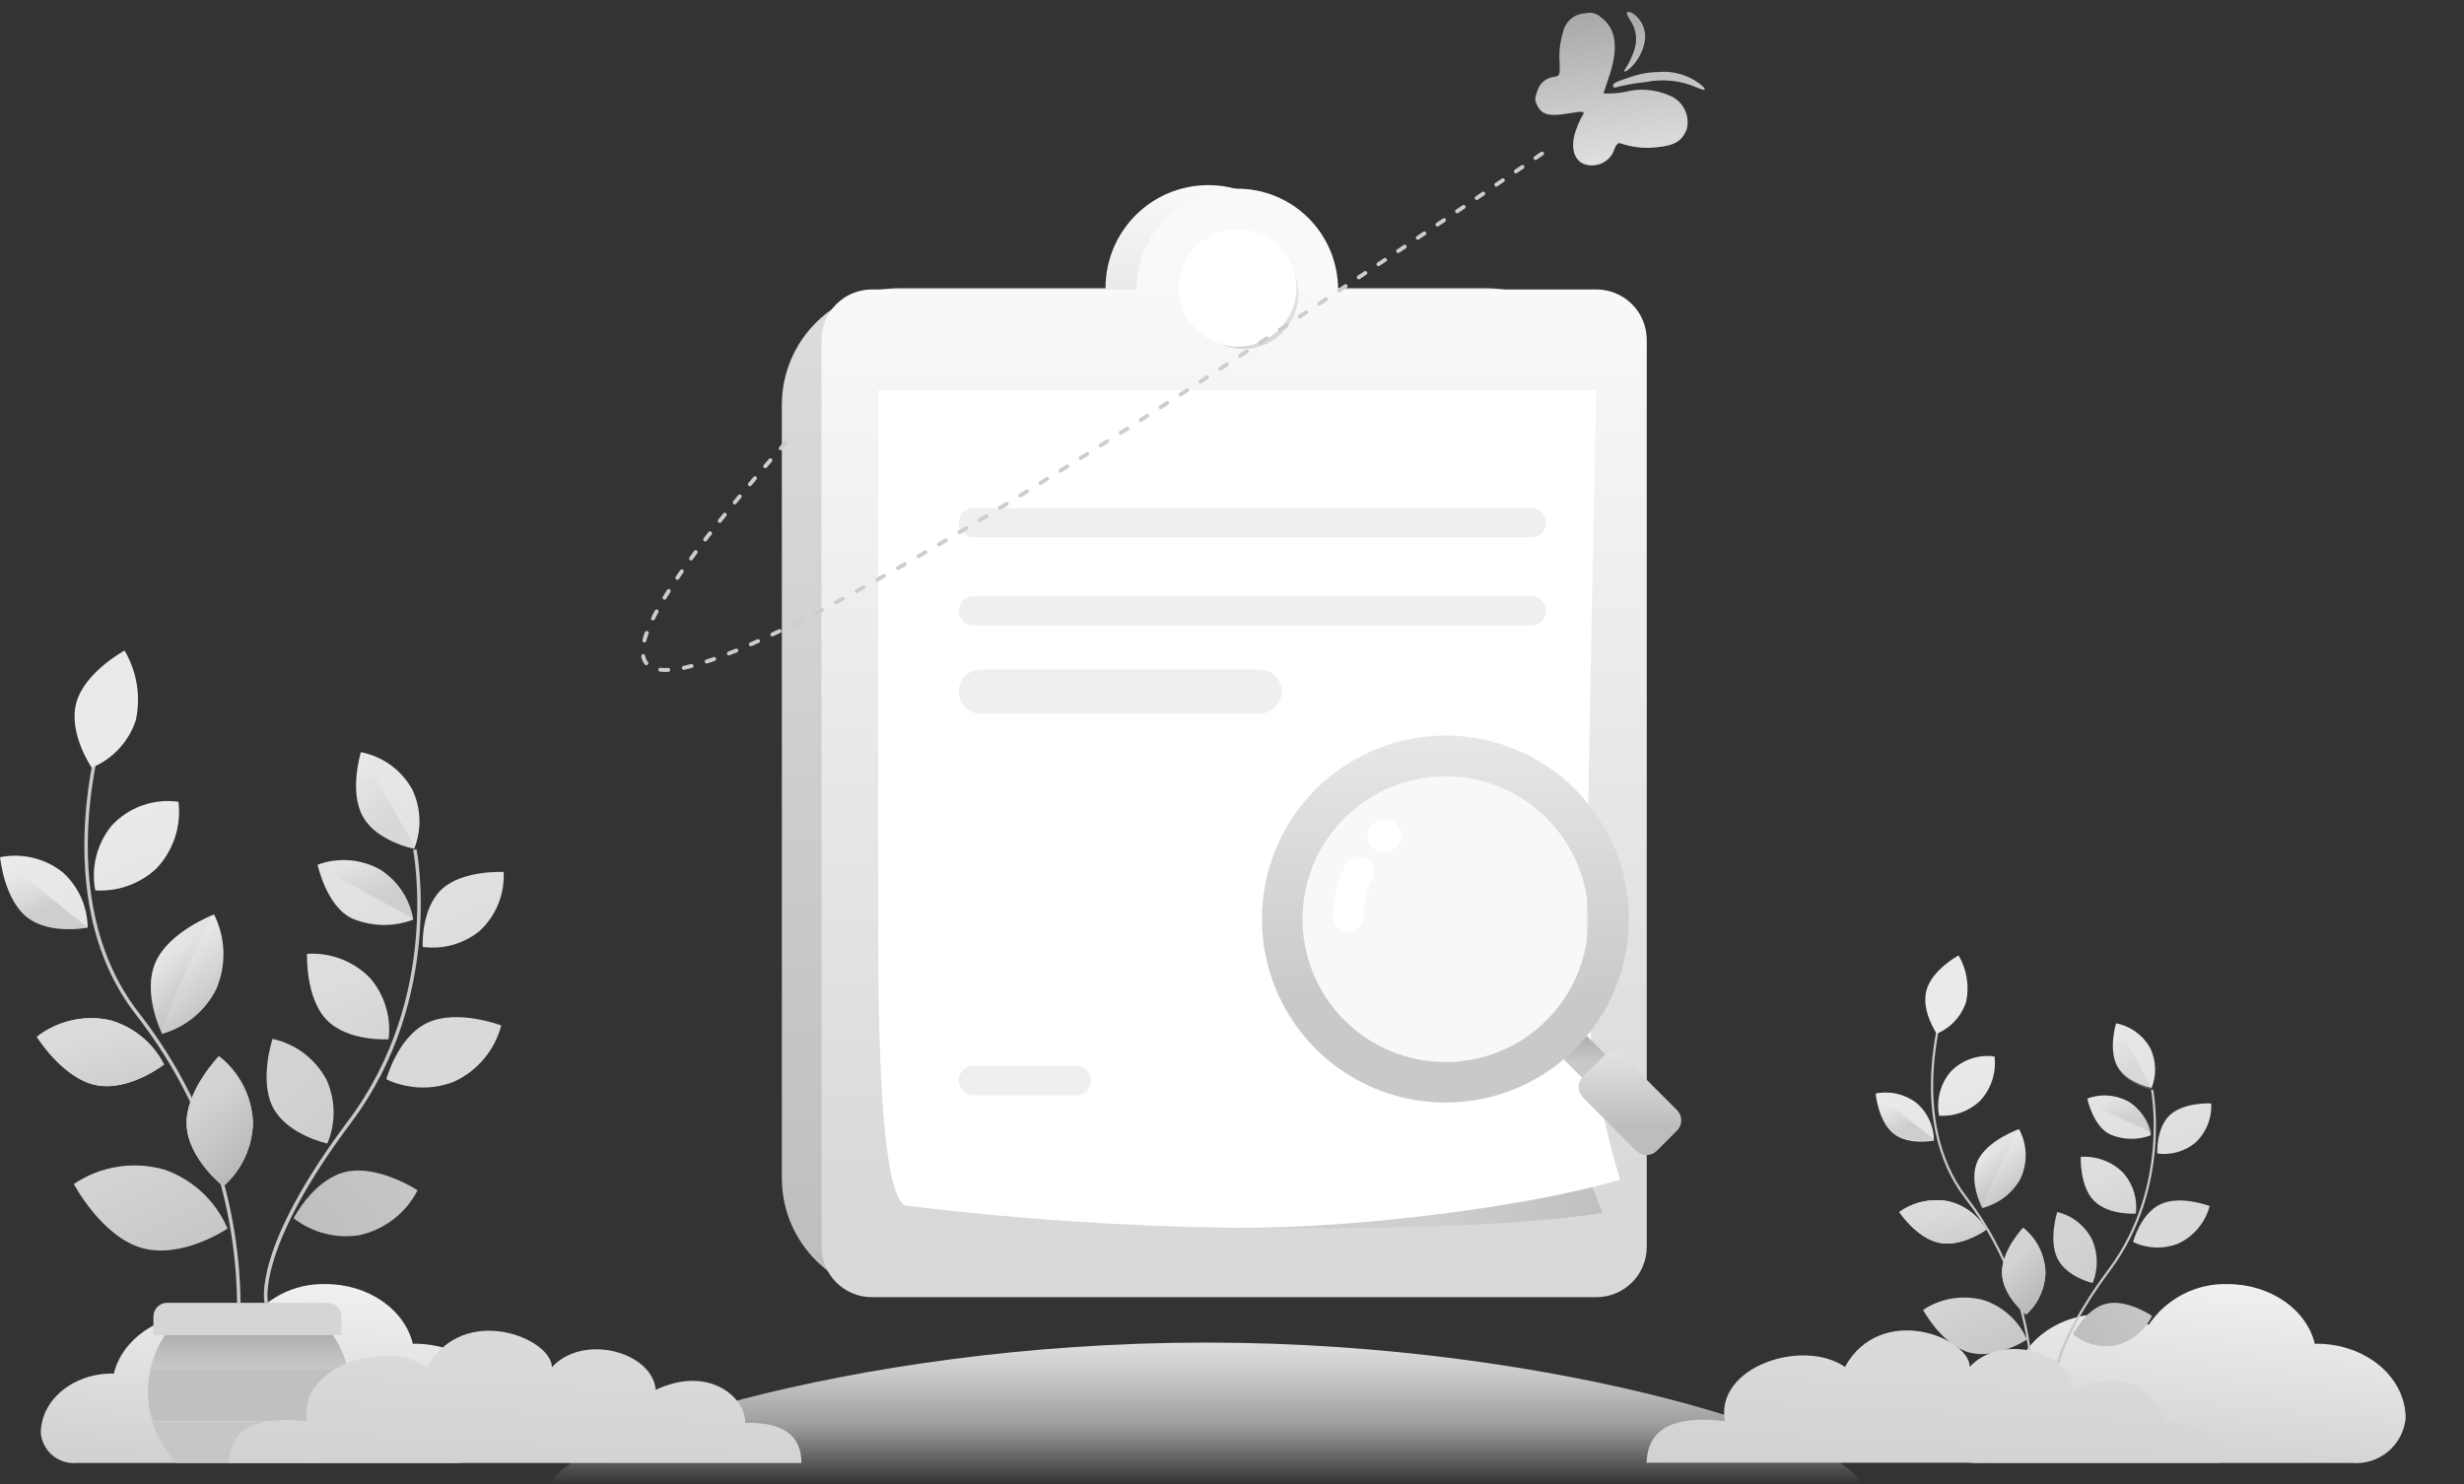 <svg width="624" height="376" viewBox="0 0 624 376" fill="none" xmlns="http://www.w3.org/2000/svg">
<rect x="0" y="0" width="624" height="376" fill="#333333" stroke="none"/>
<path d="M470.882 376C470.882 366.084 396.779 340.074 305.368 340.074C213.957 340.074 139.854 366.084 139.854 376H470.882Z" fill="url(#paint0_linear_1271_2365)"/>
<path d="M10.334 363.026C10.334 354.683 18.409 347.919 28.369 347.919C28.526 347.919 28.667 347.953 28.819 347.957C30.89 339.319 39.992 332.812 50.916 332.812C54.939 332.811 58.906 333.756 62.497 335.571C64.681 332.303 67.658 329.643 71.15 327.839C74.642 326.035 78.534 325.147 82.463 325.257C93.386 325.257 102.488 331.764 104.559 340.401C104.711 340.401 104.852 340.364 105.008 340.364C117.46 340.364 127.554 348.819 127.554 359.249C127.238 362.535 125.642 365.565 123.112 367.684C120.581 369.804 117.319 370.843 114.028 370.578H19.353C17.16 370.755 14.984 370.063 13.297 368.65C11.609 367.237 10.545 365.217 10.334 363.026Z" fill="url(#paint1_linear_1271_2365)"/>
<path d="M67.021 330.109C66.879 329.562 63.879 316.292 88.213 283.839C111.782 252.416 104.688 215.628 104.617 215.274L105.48 215.1C105.569 215.471 112.734 252.62 88.916 284.371C64.827 316.496 67.828 329.77 67.865 329.893L67.01 330.112L67.021 330.109Z" fill="#C9C9C9"/>
<path d="M42.315 330.002C41.398 330.002 40.519 330.367 39.87 331.015C39.222 331.664 38.857 332.543 38.857 333.46V338.16H86.47V333.46C86.47 332.543 86.106 331.664 85.457 331.015C84.809 330.367 83.93 330.002 83.012 330.002H42.315Z" fill="#D5D5D5"/>
<path d="M60.92 330.05L60.039 329.998C59.736 303.464 50.697 277.769 34.322 256.89C11.27 226.98 25.96 183.001 26.108 182.559L26.945 182.841C26.796 183.28 12.248 226.813 35.024 256.355C51.519 277.407 60.62 303.307 60.92 330.05Z" fill="#C9C9C9"/>
<path d="M81.268 370.575C85.446 366.363 88.032 360.83 88.584 354.923C89.136 349.015 87.62 343.099 84.295 338.186H41.813C38.488 343.099 36.972 349.015 37.524 354.923C38.076 360.83 40.661 366.363 44.839 370.575H81.25H81.268Z" fill="#C6C6C6"/>
<path d="M37.442 352.533C37.445 355.054 37.821 357.559 38.557 359.97H87.635C88.933 355.674 89.084 351.113 88.073 346.74H38.092C37.65 348.639 37.432 350.583 37.442 352.533Z" fill="white"/>
<path d="M37.442 352.533C37.445 355.054 37.821 357.559 38.557 359.97H87.635C88.933 355.674 89.084 351.113 88.073 346.74H38.092C37.65 348.639 37.432 350.583 37.442 352.533Z" fill="#C1BFBF"/>
<path d="M38.091 346.726H88.046C87.338 343.669 86.07 340.769 84.306 338.174H41.809C40.059 340.774 38.799 343.672 38.091 346.726Z" fill="url(#paint2_linear_1271_2365)"/>
<path d="M91.389 190.526C91.389 190.526 88.336 200.473 91.898 206.834C92.918 208.577 94.315 210.069 95.988 211.2C96.733 211.721 97.511 212.192 98.319 212.609C99.165 213.047 100.033 213.438 100.922 213.78C102.211 214.293 103.542 214.693 104.9 214.977C105.857 212.572 106.306 209.995 106.219 207.408C106.131 204.821 105.508 202.279 104.391 199.945C103.044 197.519 101.182 195.419 98.936 193.791C96.689 192.164 94.113 191.05 91.389 190.526ZM34.444 182.235C35.684 176.261 34.648 170.039 31.54 164.789C31.54 164.789 21.453 170.228 19.334 177.992C17.215 185.756 23.234 194.453 23.234 194.453C25.882 193.362 28.258 191.704 30.197 189.597C32.135 187.489 33.589 184.983 34.455 182.253L34.444 182.235ZM104.651 232.933C104.224 230.38 103.272 227.944 101.856 225.777C100.44 223.611 98.59 221.762 96.423 220.347C94.015 218.975 91.337 218.146 88.575 217.917C85.814 217.689 83.035 218.068 80.436 219.027C80.436 219.027 82.666 229.739 89.325 232.714C94.225 234.734 99.709 234.815 104.666 232.94L104.651 232.933ZM127.55 220.875C127.55 220.875 117.166 220.295 111.841 225.277C106.517 230.259 107.045 239.853 107.045 239.853C109.61 240.205 112.22 240.023 114.711 239.319C117.203 238.616 119.522 237.405 121.523 235.762C123.552 233.872 125.143 231.56 126.183 228.99C127.224 226.419 127.689 223.652 127.546 220.882L127.55 220.875ZM0.022 217.127C0.022 217.127 0.989 227.672 6.8 232.293C12.612 236.915 22.204 234.952 22.204 234.952C22.175 232.316 21.602 229.715 20.52 227.311C19.439 224.907 17.873 222.753 15.921 220.982C13.714 219.22 11.148 217.962 8.404 217.296C5.66 216.63 2.803 216.572 0.034 217.127H0.022ZM45.2 203.079C45.567 206.114 45.266 209.192 44.317 212.098C43.368 215.004 41.795 217.667 39.708 219.9C37.64 221.862 35.188 223.374 32.507 224.344C29.827 225.313 26.975 225.718 24.13 225.534C23.578 222.665 23.663 219.711 24.378 216.879C25.093 214.047 26.421 211.406 28.268 209.144C30.388 206.839 33.036 205.084 35.984 204.028C38.932 202.973 42.092 202.65 45.193 203.087L45.2 203.079ZM126.996 259.764C126.996 259.764 115.82 255.477 108.231 259.076C100.643 262.675 97.847 273.361 97.847 273.361C98.799 273.848 99.794 274.243 100.821 274.54C101.965 274.88 103.133 275.128 104.316 275.284C107.966 275.775 111.681 275.311 115.098 273.938C117.989 272.586 120.547 270.616 122.594 268.168C124.641 265.719 126.126 262.852 126.944 259.767L126.996 259.764Z" fill="url(#paint3_linear_1271_2365)"/>
<path d="M105.744 301.502C105.744 301.502 95.738 294.935 87.551 296.835C79.364 298.735 74.367 308.585 74.367 308.585C76.718 310.416 79.424 311.741 82.312 312.474C85.201 313.207 88.21 313.334 91.15 312.846C94.264 312.14 97.185 310.758 99.707 308.799C102.228 306.84 104.289 304.352 105.744 301.509V301.502Z" fill="url(#paint4_linear_1271_2365)"/>
<path d="M18.684 299.891C18.684 299.891 25.726 313.236 35.936 316.122C46.145 319.007 57.63 311.191 57.63 311.191C56.149 307.739 53.968 304.631 51.227 302.064C48.484 299.496 45.24 297.525 41.699 296.274C37.831 295.163 33.767 294.913 29.792 295.541C25.817 296.17 22.028 297.661 18.692 299.91L18.684 299.891ZM77.756 241.608C77.756 241.608 77.298 252.733 82.727 258.34C88.155 263.947 98.409 263.241 98.409 263.241C98.749 260.489 98.514 257.696 97.718 255.04C96.923 252.384 95.584 249.922 93.788 247.81C91.727 245.673 89.225 244.011 86.456 242.94C83.687 241.869 80.718 241.414 77.756 241.608Z" fill="url(#paint5_linear_1271_2365)"/>
<path d="M9.335 262.615C9.335 262.615 15.779 273.052 24.207 274.833C32.636 276.614 41.544 269.627 41.544 269.627C40.155 266.909 38.218 264.507 35.855 262.574C33.492 260.64 30.754 259.218 27.814 258.395C24.612 257.709 21.3 257.731 18.108 258.46C14.916 259.189 11.922 260.607 9.335 262.615Z" fill="#DBEAD3"/>
<path d="M9.335 262.615C9.335 262.615 15.779 273.052 24.207 274.833C32.636 276.614 41.544 269.627 41.544 269.627C40.155 266.909 38.218 264.507 35.855 262.574C33.492 260.64 30.754 259.218 27.814 258.395C24.612 257.709 21.3 257.731 18.108 258.46C14.916 259.189 11.922 260.607 9.335 262.615Z" fill="url(#paint6_linear_1271_2365)"/>
<path d="M55.447 267.527C55.447 267.527 46.896 276.347 47.268 284.954C47.639 293.562 56.563 300.482 56.563 300.482C58.859 298.467 60.711 295.997 62.002 293.229C63.293 290.461 63.994 287.454 64.062 284.4C63.943 281.13 63.109 277.926 61.618 275.013C60.128 272.1 58.018 269.548 55.436 267.538L55.447 267.527Z" fill="#CEE4D0"/>
<path d="M55.447 267.527C55.447 267.527 46.896 276.347 47.268 284.954C47.639 293.562 56.563 300.482 56.563 300.482C58.859 298.467 60.711 295.997 62.002 293.229C63.293 290.461 63.994 287.454 64.062 284.4C63.943 281.13 63.109 277.926 61.618 275.013C60.128 272.1 58.018 269.548 55.436 267.538L55.447 267.527Z" fill="url(#paint7_linear_1271_2365)"/>
<path d="M54.216 231.635C54.216 231.635 42.731 235.93 39.344 243.853C35.957 251.777 41.076 261.872 41.076 261.872C44.015 261.037 46.748 259.602 49.104 257.657C51.46 255.712 53.386 253.3 54.762 250.572C56.056 247.569 56.677 244.319 56.582 241.051C56.488 237.782 55.68 234.574 54.216 231.65V231.635Z" fill="url(#paint8_linear_1271_2365)"/>
<path d="M69.027 263.129C69.027 263.129 65.506 273.693 69.176 280.605C72.846 287.517 82.888 289.662 82.888 289.662C83.972 287.111 84.516 284.363 84.487 281.59C84.456 278.818 83.853 276.082 82.713 273.555C81.328 270.929 79.387 268.636 77.024 266.838C74.661 265.04 71.935 263.779 69.034 263.144L69.027 263.129Z" fill="url(#paint9_linear_1271_2365)"/>
<path opacity="0.305" d="M104.627 232.692C104.171 230.189 103.21 227.804 101.804 225.682C100.398 223.561 98.576 221.747 96.448 220.351C94.04 218.979 91.362 218.15 88.6 217.922C85.838 217.694 83.06 218.073 80.46 219.031C80.495 219.178 80.53 219.324 80.565 219.47L104.653 232.689L104.627 232.692Z" fill="url(#paint10_linear_1271_2365)"/>
<path opacity="0.305" d="M91.374 190.557C91.233 191.014 88.399 200.626 91.902 206.839C92.921 208.582 94.319 210.073 95.992 211.204C96.736 211.726 97.515 212.196 98.323 212.613C99.168 213.051 100.037 213.442 100.925 213.785C102.214 214.297 103.545 214.698 104.903 214.982C104.903 214.982 104.974 214.833 105.078 214.577L91.392 190.549L91.374 190.557Z" fill="url(#paint11_linear_1271_2365)"/>
<path opacity="0.305" d="M53.495 231.934C50.926 233.027 42.23 237.14 39.367 243.862C36.463 250.656 39.806 259.044 40.828 261.29C43.907 252.425 49.788 239.698 53.503 231.934H53.495Z" fill="url(#paint12_linear_1271_2365)"/>
<path opacity="0.305" d="M0.007 217.131C0.007 217.131 0.974 227.676 6.785 232.298C12.597 236.919 22.189 234.956 22.189 234.956L0.007 217.131Z" fill="url(#paint13_linear_1271_2365)"/>
<path d="M202.97 370.575H57.941C58.162 361.991 64.768 358.481 77.758 360.045C75.223 346.31 97.464 338.948 108.16 346.31C117.34 329.857 139.764 338.948 139.764 346.31C147.731 337.654 165.187 342.428 166.072 352.043C179.301 345.786 188.752 353.743 188.752 360.413C198.23 360.168 202.97 363.555 202.97 370.575Z" fill="url(#paint14_linear_1271_2365)"/>
<path d="M492 363.026C492 354.683 500.075 347.919 510.036 347.919C510.192 347.919 510.333 347.953 510.486 347.957C512.557 339.319 521.659 332.812 532.582 332.812C536.605 332.811 540.573 333.756 544.163 335.571C546.347 332.303 549.325 329.643 552.817 327.839C556.308 326.035 560.201 325.147 564.129 325.257C575.053 325.257 584.155 331.764 586.226 340.401C586.378 340.401 586.519 340.364 586.675 340.364C599.127 340.364 609.221 348.819 609.221 359.249C608.905 362.535 607.309 365.565 604.779 367.684C602.248 369.804 598.986 370.843 595.695 370.578H501.02C498.826 370.755 496.651 370.063 494.963 368.65C493.276 367.237 492.211 365.217 492 363.026Z" fill="url(#paint15_linear_1271_2365)"/>
<path d="M520.123 351.998C520.03 351.637 518.067 342.868 533.993 321.423C549.419 300.658 544.776 276.349 544.729 276.115L545.294 276C545.352 276.245 550.042 300.793 534.453 321.774C518.687 343.003 520.651 351.774 520.675 351.855L520.116 352L520.123 351.998Z" fill="#C9C9C9"/>
<path d="M515 352L514.421 351.965C514.222 334.335 508.281 317.262 497.519 303.389C482.369 283.515 492.023 254.294 492.121 254L492.671 254.187C492.573 254.479 483.011 283.404 497.981 303.034C508.822 317.021 514.803 334.231 515 352Z" fill="#C9C9C9"/>
<path d="M535.888 259.207C535.888 259.207 533.853 265.857 536.227 270.11C536.906 271.275 537.838 272.273 538.952 273.029C539.449 273.377 539.968 273.692 540.506 273.971C541.069 274.264 541.648 274.525 542.241 274.754C543.1 275.097 543.987 275.364 544.892 275.554C545.529 273.946 545.829 272.223 545.771 270.493C545.712 268.764 545.297 267.064 544.552 265.504C543.655 263.882 542.414 262.478 540.917 261.39C539.42 260.302 537.703 259.557 535.888 259.207ZM497.939 253.664C498.765 249.67 498.075 245.51 496.004 242C496.004 242 489.282 245.636 487.869 250.827C486.457 256.018 490.468 261.832 490.468 261.832C492.233 261.103 493.817 259.994 495.108 258.586C496.4 257.176 497.369 255.501 497.946 253.676L497.939 253.664ZM544.726 287.559C544.441 285.852 543.807 284.223 542.863 282.774C541.919 281.326 540.687 280.09 539.242 279.144C537.638 278.227 535.853 277.673 534.013 277.519C532.172 277.367 530.321 277.62 528.588 278.262C528.588 278.262 530.075 285.423 534.512 287.412C537.777 288.763 541.432 288.817 544.736 287.563L544.726 287.559ZM559.986 279.497C559.986 279.497 553.066 279.109 549.517 282.44C545.969 285.771 546.321 292.185 546.321 292.185C548.03 292.42 549.77 292.299 551.43 291.828C553.09 291.358 554.636 290.548 555.969 289.45C557.322 288.186 558.382 286.641 559.075 284.922C559.769 283.204 560.078 281.354 559.983 279.502L559.986 279.497ZM475 276.991C475 276.991 475.644 284.041 479.517 287.131C483.39 290.221 489.782 288.908 489.782 288.908C489.763 287.146 489.381 285.407 488.66 283.8C487.94 282.193 486.896 280.753 485.595 279.569C484.124 278.391 482.414 277.55 480.585 277.104C478.757 276.659 476.853 276.62 475.007 276.991H475ZM505.107 267.599C505.351 269.628 505.151 271.686 504.518 273.629C503.886 275.572 502.838 277.352 501.447 278.845C500.068 280.157 498.435 281.168 496.648 281.816C494.862 282.464 492.961 282.735 491.066 282.612C490.698 280.694 490.754 278.719 491.231 276.825C491.707 274.932 492.592 273.166 493.823 271.654C495.236 270.113 497 268.94 498.965 268.234C500.93 267.528 503.036 267.312 505.102 267.605L505.107 267.599ZM559.617 305.497C559.617 305.497 552.169 302.631 547.111 305.037C542.055 307.443 540.191 314.587 540.191 314.587C540.826 314.913 541.489 315.177 542.173 315.375C542.936 315.603 543.714 315.769 544.502 315.873C546.935 316.201 549.411 315.891 551.688 314.973C553.614 314.069 555.319 312.752 556.683 311.115C558.047 309.478 559.037 307.561 559.582 305.499L559.617 305.497Z" fill="url(#paint16_linear_1271_2365)"/>
<path d="M545 333.312C545 333.312 538.622 328.972 533.404 330.228C528.185 331.483 525 337.992 525 337.992C526.499 339.202 528.223 340.078 530.064 340.562C531.906 341.046 533.824 341.13 535.698 340.808C537.683 340.341 539.544 339.428 541.152 338.134C542.759 336.839 544.073 335.195 545 333.316V333.312Z" fill="url(#paint17_linear_1271_2365)"/>
<path d="M487 331.783C487 331.783 491.761 340.656 498.663 342.575C505.565 344.493 513.329 339.296 513.329 339.296C512.328 337.001 510.854 334.934 509 333.227C507.146 331.52 504.953 330.209 502.559 329.378C499.944 328.639 497.196 328.473 494.509 328.89C491.822 329.308 489.261 330.3 487.005 331.795L487 331.783ZM526.935 293.029C526.935 293.029 526.626 300.426 530.296 304.154C533.966 307.883 540.898 307.413 540.898 307.413C541.128 305.583 540.969 303.726 540.431 301.96C539.893 300.194 538.988 298.557 537.774 297.153C536.38 295.732 534.689 294.627 532.817 293.915C530.945 293.203 528.938 292.9 526.935 293.029Z" fill="url(#paint18_linear_1271_2365)"/>
<path d="M481 307.013C481 307.013 485.401 313.677 491.158 314.814C496.915 315.952 503 311.49 503 311.49C502.051 309.755 500.728 308.221 499.114 306.987C497.5 305.752 495.63 304.844 493.621 304.318C491.435 303.88 489.172 303.894 486.992 304.36C484.812 304.825 482.767 305.731 481 307.013Z" fill="#DBEAD3"/>
<path d="M481 307.013C481 307.013 485.401 313.677 491.158 314.814C496.915 315.952 503 311.49 503 311.49C502.051 309.755 500.728 308.221 499.114 306.987C497.5 305.752 495.63 304.844 493.621 304.318C491.435 303.88 489.172 303.894 486.992 304.36C484.812 304.825 482.767 305.731 481 307.013Z" fill="url(#paint19_linear_1271_2365)"/>
<path d="M512.362 311C512.362 311 506.764 316.888 507.008 322.634C507.251 328.38 513.092 333 513.092 333C514.594 331.655 515.807 330.006 516.652 328.158C517.497 326.31 517.956 324.303 518 322.264C517.922 320.081 517.376 317.942 516.401 315.997C515.425 314.053 514.044 312.349 512.354 311.007L512.362 311Z" fill="#CEE4D0"/>
<path d="M512.362 311C512.362 311 506.764 316.888 507.008 322.634C507.251 328.38 513.092 333 513.092 333C514.594 331.655 515.807 330.006 516.652 328.158C517.497 326.31 517.956 324.303 518 322.264C517.922 320.081 517.376 317.942 516.401 315.997C515.425 314.053 514.044 312.349 512.354 311.007L512.362 311Z" fill="url(#paint20_linear_1271_2365)"/>
<path d="M511.322 286C511.322 286 503.21 288.841 500.818 294.081C498.426 299.323 502.042 306 502.042 306C504.117 305.448 506.048 304.499 507.711 303.212C509.375 301.926 510.736 300.33 511.708 298.526C512.621 296.539 513.06 294.39 512.993 292.228C512.927 290.066 512.356 287.944 511.322 286.01V286Z" fill="url(#paint21_linear_1271_2365)"/>
<path d="M520.986 307C520.986 307 518.705 314.167 521.082 318.856C523.459 323.545 529.964 325 529.964 325C530.666 323.269 531.019 321.405 530.999 319.524C530.98 317.643 530.589 315.787 529.851 314.073C528.954 312.292 527.696 310.736 526.166 309.516C524.635 308.296 522.869 307.441 520.99 307.01L520.986 307Z" fill="url(#paint22_linear_1271_2365)"/>
<path opacity="0.305" d="M544.982 287C544.661 285.481 543.986 284.034 542.998 282.747C542.01 281.46 540.73 280.36 539.234 279.513C537.542 278.68 535.66 278.177 533.72 278.039C531.779 277.901 529.827 278.131 528 278.712C528.024 278.801 528.049 278.89 528.073 278.978L545 286.998L544.982 287Z" fill="url(#paint23_linear_1271_2365)"/>
<path opacity="0.305" d="M535.815 259.006C535.72 259.324 533.821 266.011 536.169 270.334C536.852 271.547 537.789 272.584 538.91 273.371C539.409 273.735 539.931 274.062 540.472 274.352C541.039 274.656 541.621 274.929 542.216 275.167C543.08 275.523 543.973 275.802 544.883 276C544.883 276 544.93 275.896 545 275.718L535.827 259L535.815 259.006Z" fill="url(#paint24_linear_1271_2365)"/>
<path opacity="0.305" d="M510.995 286C509.147 286.745 502.893 289.547 500.834 294.126C498.745 298.755 501.149 304.47 501.885 306C504.099 299.96 508.329 291.29 511 286H510.995Z" fill="url(#paint25_linear_1271_2365)"/>
<path opacity="0.305" d="M475 277C475 277 475.654 283.938 479.583 286.979C483.513 290.019 490 288.727 490 288.727L475 277Z" fill="url(#paint26_linear_1271_2365)"/>
<path d="M562.029 370.5H417C417.221 361.916 423.826 358.406 436.817 359.97C434.281 346.235 456.522 338.873 467.219 346.235C476.399 329.782 498.823 338.873 498.823 346.235C506.79 337.579 524.246 342.353 525.131 351.968C538.36 345.711 547.811 353.668 547.811 360.338C557.289 360.093 562.029 363.48 562.029 370.5Z" fill="url(#paint27_linear_1271_2365)"/>
<path d="M376.286 73H227.714C211.303 73 198 86.237 198 102.565V298.435C198 314.764 211.303 328 227.714 328H376.286C392.696 328 406 314.764 406 298.435V102.565C406 86.237 392.696 73 376.286 73Z" fill="url(#paint28_linear_1271_2365)"/>
<path d="M305.999 98.946C320.372 98.946 332.025 87.293 332.025 72.918C332.025 58.544 320.372 46.891 305.999 46.891C291.625 46.891 279.973 58.544 279.973 72.918C279.973 87.293 291.625 98.946 305.999 98.946Z" fill="url(#paint29_linear_1271_2365)"/>
<path d="M313.342 47.787C320.112 47.787 326.604 50.476 331.391 55.263C336.177 60.05 338.866 66.543 338.866 73.313H404.274C405.95 73.313 407.61 73.643 409.158 74.284C410.707 74.926 412.114 75.866 413.299 77.052C414.484 78.237 415.424 79.644 416.066 81.193C416.707 82.741 417.037 84.401 417.037 86.078V315.817C417.037 317.493 416.707 319.153 416.066 320.702C415.424 322.25 414.484 323.657 413.299 324.843C412.114 326.028 410.707 326.968 409.158 327.61C407.61 328.251 405.95 328.581 404.274 328.581H220.816C219.14 328.581 217.48 328.251 215.932 327.61C214.383 326.968 212.976 326.028 211.791 324.843C210.605 323.657 209.665 322.25 209.024 320.702C208.382 319.153 208.052 317.493 208.052 315.817V86.085C208.052 82.7 209.397 79.453 211.791 77.059C214.184 74.665 217.431 73.32 220.816 73.32H287.818C287.817 69.968 288.477 66.647 289.759 63.55C291.041 60.452 292.921 57.637 295.291 55.266C297.662 52.895 300.476 51.014 303.573 49.731C306.67 48.448 309.99 47.787 313.342 47.787Z" fill="url(#paint30_linear_1271_2365)"/>
<path fill-rule="evenodd" clip-rule="evenodd" d="M405.867 307.194C386.729 310.347 352.43 311.626 302.971 311.031L396.735 277.734C398.787 287.834 401.846 297.704 405.867 307.194Z" fill="url(#paint31_linear_1271_2365)"/>
<path fill-rule="evenodd" clip-rule="evenodd" d="M222.406 98.842H404.272C402.613 176.706 401.784 223.566 401.784 239.421C401.582 259.54 404.443 279.573 410.269 298.831C389.545 305.003 347.264 311.035 313.34 311.035C285.226 310.68 257.152 308.791 229.243 305.376C224.685 303.133 222.406 280.31 222.406 236.908V98.842Z" fill="white"/>
<path d="M387.795 128.691H246.51C244.457 128.691 242.792 130.356 242.792 132.409C242.792 134.463 244.457 136.127 246.51 136.127H387.795C389.848 136.127 391.513 134.463 391.513 132.409C391.513 130.356 389.848 128.691 387.795 128.691Z" fill="#EFEFEF"/>
<path d="M387.795 151.002H246.51C244.457 151.002 242.792 152.667 242.792 154.721C242.792 156.774 244.457 158.439 246.51 158.439H387.795C389.848 158.439 391.513 156.774 391.513 154.721C391.513 152.667 389.848 151.002 387.795 151.002Z" fill="#EFEFEF"/>
<path d="M319.012 169.594H248.369C245.289 169.594 242.792 172.091 242.792 175.171C242.792 178.251 245.289 180.749 248.369 180.749H319.012C322.092 180.749 324.589 178.251 324.589 175.171C324.589 172.091 322.092 169.594 319.012 169.594Z" fill="#EFEFEF"/>
<path d="M272.537 269.984H246.51C244.457 269.984 242.792 271.649 242.792 273.703C242.792 275.756 244.457 277.421 246.51 277.421H272.537C274.59 277.421 276.255 275.756 276.255 273.703C276.255 271.649 274.59 269.984 272.537 269.984Z" fill="#EFEFEF"/>
<path d="M314.826 88.4C322.559 88.4 328.828 82.131 328.828 74.397C328.828 66.664 322.559 60.395 314.826 60.395C307.093 60.395 300.824 66.664 300.824 74.397C300.824 82.131 307.093 88.4 314.826 88.4Z" fill="url(#paint32_linear_1271_2365)"/>
<path d="M313.435 87.791C321.648 87.791 328.307 81.132 328.307 72.918C328.307 64.704 321.648 58.045 313.435 58.045C305.221 58.045 298.562 64.704 298.562 72.918C298.562 81.132 305.221 87.791 313.435 87.791Z" fill="white"/>
<path d="M431.474 22.769C430.864 22.614 430.267 22.409 429.69 22.156C425.649 20.381 421.156 19.9 416.83 20.78C414.501 21.018 412.191 21.41 409.913 21.952C408.897 22.309 408.564 22.257 408.502 21.751C408.419 21.068 409.029 20.765 413.868 19.2C415.922 18.561 418.061 18.237 420.212 18.237C422.432 18.05 424.666 18.375 426.741 19.188C429.195 20.011 432.655 22.624 431.474 22.769ZM427.196 32.66C425.959 35.767 424.158 36.869 419.459 37.315C416.361 37.665 413.225 37.309 410.285 36.273C409.807 36.147 409.352 36.578 408.919 37.565C408.602 38.695 407.957 39.706 407.065 40.469C406.173 41.232 405.074 41.712 403.908 41.848C399.317 42.412 397.171 38.476 399.079 33.023C399.445 31.918 399.899 30.843 400.438 29.811C401.565 28.102 401.417 28.027 397.348 28.714C392.383 29.556 390.533 29.136 389.319 26.782C388.642 25.39 388.642 25.019 389.288 23.141C389.547 22.147 390.11 21.259 390.898 20.599C391.686 19.94 392.659 19.542 393.684 19.462C394.984 19.164 395.021 19.065 394.987 16.163C394.748 13.408 395.05 10.634 395.876 7.995C396.17 6.704 396.886 5.547 397.912 4.708C398.937 3.87 400.213 3.397 401.538 3.366C402.198 3.192 402.892 3.185 403.557 3.345C404.221 3.506 404.835 3.829 405.344 4.285C409.406 7.292 410.009 12.204 407.28 20.062C406.673 21.89 406.13 23.481 406.06 23.673C407.9 23.752 409.742 23.619 411.551 23.276C415.258 22.305 419.183 22.615 422.691 24.155C424.345 24.783 425.714 25.991 426.542 27.554C427.371 29.116 427.603 30.927 427.195 32.649L427.196 32.66ZM416.533 10.481C416.085 12.922 414.914 15.173 413.171 16.941C411.684 18.371 410.787 18.571 411.734 17.256C412.643 15.803 413.366 14.241 413.887 12.608C414.302 11.372 414.427 10.057 414.252 8.765C414.077 7.473 413.607 6.239 412.879 5.157C411.578 3.193 411.692 2.625 413.294 3.259C414.49 4.005 415.437 5.091 416.014 6.377C416.59 7.663 416.771 9.092 416.533 10.481Z" fill="url(#paint33_linear_1271_2365)"/>
<path d="M199.041 112.059C114.104 208.599 178.406 183.891 391.946 37.935" stroke="#CECDCD" stroke-linecap="round" stroke-dasharray="2 4"/>
<path opacity="0.28" d="M364.538 270.885C386.4 270.885 404.123 253.161 404.123 231.297C404.123 209.433 386.4 191.709 364.538 191.709C342.675 191.709 324.952 209.433 324.952 231.297C324.952 253.161 342.675 270.885 364.538 270.885Z" fill="#E6E6E6"/>
<path d="M413.439 274.819L408.393 279.864C408.277 279.971 408.125 280.031 407.968 280.031C407.81 280.031 407.658 279.971 407.542 279.864L392.67 264.991C392.563 264.875 392.504 264.723 392.504 264.566C392.504 264.408 392.563 264.256 392.67 264.14L397.715 259.094C397.831 258.987 397.983 258.928 398.141 258.928C398.299 258.928 398.451 258.987 398.567 259.094L413.439 273.967C413.545 274.083 413.605 274.235 413.605 274.393C413.605 274.551 413.545 274.703 413.439 274.819Z" fill="url(#paint34_linear_1271_2365)"/>
<path d="M398.934 265.653C392.435 272.156 384.154 276.586 375.138 278.382C366.122 280.177 356.776 279.259 348.282 275.742C339.788 272.225 332.528 266.268 327.42 258.624C322.312 250.98 319.585 241.993 319.585 232.799C319.585 223.605 322.312 214.618 327.42 206.974C332.528 199.33 339.788 193.373 348.282 189.856C356.776 186.339 366.122 185.42 375.138 187.216C384.154 189.012 392.435 193.441 398.934 199.945C407.629 208.667 412.512 220.482 412.512 232.799C412.512 245.116 407.629 256.931 398.934 265.653ZM340.464 207.217C335.401 212.281 331.953 218.732 330.556 225.755C329.159 232.778 329.876 240.057 332.616 246.673C335.356 253.288 339.996 258.943 345.95 262.921C351.903 266.899 358.903 269.023 366.063 269.023C373.223 269.023 380.222 266.899 386.176 262.921C392.129 258.943 396.769 253.288 399.509 246.673C402.249 240.057 402.966 232.778 401.569 225.755C400.172 218.732 396.724 212.281 391.661 207.217C384.862 200.446 375.658 196.644 366.063 196.644C356.468 196.644 347.263 200.446 340.464 207.217Z" fill="url(#paint35_linear_1271_2365)"/>
<path d="M424.718 286.36L419.561 291.517C418.874 292.194 417.948 292.574 416.983 292.574C416.018 292.574 415.092 292.194 414.404 291.517L400.826 277.938C400.149 277.251 399.769 276.324 399.769 275.359C399.769 274.394 400.149 273.468 400.826 272.781L405.983 267.624C406.67 266.946 407.596 266.566 408.561 266.566C409.526 266.566 410.452 266.946 411.14 267.624L424.718 281.202C425.395 281.89 425.775 282.816 425.775 283.781C425.775 284.746 425.395 285.672 424.718 286.36Z" fill="url(#paint36_linear_1271_2365)"/>
<path d="M350.556 215.904C352.872 215.904 354.75 214.027 354.75 211.71C354.75 209.394 352.872 207.516 350.556 207.516C348.24 207.516 346.362 209.394 346.362 211.71C346.362 214.027 348.24 215.904 350.556 215.904Z" fill="white"/>
<path d="M341.464 235.961C340.957 235.962 340.456 235.862 339.987 235.668C339.519 235.474 339.093 235.19 338.734 234.832C338.376 234.473 338.092 234.048 337.898 233.579C337.704 233.111 337.605 232.608 337.605 232.101C337.614 227.521 338.707 223.008 340.795 218.931C341.279 218.051 342.087 217.393 343.048 217.099C344.009 216.805 345.047 216.897 345.941 217.356C346.835 217.816 347.514 218.605 347.835 219.558C348.156 220.51 348.093 221.55 347.659 222.456C346.108 225.434 345.305 228.744 345.32 232.101C345.315 233.123 344.907 234.101 344.185 234.824C343.464 235.546 342.486 235.955 341.464 235.961Z" fill="white"/>
<defs>
<linearGradient id="paint0_linear_1271_2365" x1="305.368" y1="340.074" x2="305.368" y2="376" gradientUnits="userSpaceOnUse">
<stop stop-color="#DEDEDE"/>
<stop offset="0.6" stop-color="white" stop-opacity="0.502"/>
<stop offset="1" stop-color="white" stop-opacity="0"/>
</linearGradient>
<linearGradient id="paint1_linear_1271_2365" x1="78.322" y1="325.248" x2="73.902" y2="372.822" gradientUnits="userSpaceOnUse">
<stop stop-color="#F0F0F0"/>
<stop offset="1" stop-color="#D1D1D1"/>
</linearGradient>
<linearGradient id="paint2_linear_1271_2365" x1="63.069" y1="345.973" x2="63.069" y2="332.897" gradientUnits="userSpaceOnUse">
<stop stop-color="#A9A9A9" stop-opacity="0"/>
<stop offset="1" stop-color="#959595"/>
</linearGradient>
<linearGradient id="paint3_linear_1271_2365" x1="41.731" y1="200.429" x2="75.329" y2="279.257" gradientUnits="userSpaceOnUse">
<stop stop-color="#EAEAEA"/>
<stop offset="1" stop-color="#D9D9D9"/>
</linearGradient>
<linearGradient id="paint4_linear_1271_2365" x1="74.367" y1="309.258" x2="95.545" y2="291.003" gradientUnits="userSpaceOnUse">
<stop stop-color="#BEBEBE"/>
<stop offset="1" stop-color="#C6C6C6"/>
</linearGradient>
<linearGradient id="paint5_linear_1271_2365" x1="44.804" y1="265.778" x2="68.91" y2="317.913" gradientUnits="userSpaceOnUse">
<stop stop-color="#DEDEDE"/>
<stop offset="1" stop-color="#C2C2C2"/>
</linearGradient>
<linearGradient id="paint6_linear_1271_2365" x1="19.868" y1="263.444" x2="23.43" y2="277.005" gradientUnits="userSpaceOnUse">
<stop stop-color="#DBDBDB"/>
<stop offset="1" stop-color="#CECECE"/>
</linearGradient>
<linearGradient id="paint7_linear_1271_2365" x1="52.751" y1="278.138" x2="66.608" y2="292.526" gradientUnits="userSpaceOnUse">
<stop stop-color="#D3D3D3"/>
<stop offset="1" stop-color="#B7B7B7"/>
</linearGradient>
<linearGradient id="paint8_linear_1271_2365" x1="44.204" y1="241.372" x2="56.64" y2="256.784" gradientUnits="userSpaceOnUse">
<stop stop-color="#E8E8E8"/>
<stop offset="1" stop-color="#BFBFBF"/>
</linearGradient>
<linearGradient id="paint9_linear_1271_2365" x1="73.059" y1="271.673" x2="83.843" y2="285.726" gradientUnits="userSpaceOnUse">
<stop stop-color="#D3D3D3"/>
<stop offset="1" stop-color="#CECECE"/>
</linearGradient>
<linearGradient id="paint10_linear_1271_2365" x1="88.468" y1="219" x2="91.931" y2="228.747" gradientUnits="userSpaceOnUse">
<stop stop-color="#9D9D9D" stop-opacity="0"/>
<stop offset="1" stop-color="#A7A7A7"/>
</linearGradient>
<linearGradient id="paint11_linear_1271_2365" x1="95.097" y1="192.431" x2="104.124" y2="201.945" gradientUnits="userSpaceOnUse">
<stop stop-color="#B0B0B0" stop-opacity="0"/>
<stop offset="1" stop-color="#BFBFBF"/>
</linearGradient>
<linearGradient id="paint12_linear_1271_2365" x1="43.27" y1="234.194" x2="54.071" y2="243.907" gradientUnits="userSpaceOnUse">
<stop stop-color="#C5C5C5" stop-opacity="0"/>
<stop offset="1" stop-color="#B7B7B7"/>
</linearGradient>
<linearGradient id="paint13_linear_1271_2365" x1="7.349" y1="218.535" x2="12.59" y2="229.535" gradientUnits="userSpaceOnUse">
<stop stop-color="#B1B1B1" stop-opacity="0"/>
<stop offset="1" stop-color="#969696"/>
</linearGradient>
<linearGradient id="paint14_linear_1271_2365" x1="116.098" y1="395.734" x2="118.5" y2="345" gradientUnits="userSpaceOnUse">
<stop stop-color="#CACACA"/>
<stop offset="1" stop-color="#DADADA"/>
</linearGradient>
<linearGradient id="paint15_linear_1271_2365" x1="559.988" y1="325.248" x2="555.569" y2="372.822" gradientUnits="userSpaceOnUse">
<stop stop-color="#F0F0F0"/>
<stop offset="1" stop-color="#D1D1D1"/>
</linearGradient>
<linearGradient id="paint16_linear_1271_2365" x1="502.795" y1="265.828" x2="525.307" y2="318.477" gradientUnits="userSpaceOnUse">
<stop stop-color="#EAEAEA"/>
<stop offset="1" stop-color="#D9D9D9"/>
</linearGradient>
<linearGradient id="paint17_linear_1271_2365" x1="525" y1="338.437" x2="538.911" y2="326.87" gradientUnits="userSpaceOnUse">
<stop stop-color="#BEBEBE"/>
<stop offset="1" stop-color="#C6C6C6"/>
</linearGradient>
<linearGradient id="paint18_linear_1271_2365" x1="504.658" y1="309.1" x2="520.514" y2="343.966" gradientUnits="userSpaceOnUse">
<stop stop-color="#DEDEDE"/>
<stop offset="1" stop-color="#C2C2C2"/>
</linearGradient>
<linearGradient id="paint19_linear_1271_2365" x1="488.194" y1="307.542" x2="490.338" y2="316.272" gradientUnits="userSpaceOnUse">
<stop stop-color="#DBDBDB"/>
<stop offset="1" stop-color="#CECECE"/>
</linearGradient>
<linearGradient id="paint20_linear_1271_2365" x1="510.597" y1="318.084" x2="519.853" y2="327.506" gradientUnits="userSpaceOnUse">
<stop stop-color="#D3D3D3"/>
<stop offset="1" stop-color="#B7B7B7"/>
</linearGradient>
<linearGradient id="paint21_linear_1271_2365" x1="504.251" y1="292.44" x2="512.347" y2="303.154" gradientUnits="userSpaceOnUse">
<stop stop-color="#E8E8E8"/>
<stop offset="1" stop-color="#BFBFBF"/>
</linearGradient>
<linearGradient id="paint22_linear_1271_2365" x1="523.597" y1="312.796" x2="530.994" y2="321.999" gradientUnits="userSpaceOnUse">
<stop stop-color="#D3D3D3"/>
<stop offset="1" stop-color="#CECECE"/>
</linearGradient>
<linearGradient id="paint23_linear_1271_2365" x1="533.627" y1="278.693" x2="535.494" y2="284.78" gradientUnits="userSpaceOnUse">
<stop stop-color="#9D9D9D" stop-opacity="0"/>
<stop offset="1" stop-color="#A7A7A7"/>
</linearGradient>
<linearGradient id="paint24_linear_1271_2365" x1="538.31" y1="260.309" x2="544.599" y2="266.694" gradientUnits="userSpaceOnUse">
<stop stop-color="#B0B0B0" stop-opacity="0"/>
<stop offset="1" stop-color="#BFBFBF"/>
</linearGradient>
<linearGradient id="paint25_linear_1271_2365" x1="503.641" y1="287.54" x2="511.031" y2="294.555" gradientUnits="userSpaceOnUse">
<stop stop-color="#C5C5C5" stop-opacity="0"/>
<stop offset="1" stop-color="#B7B7B7"/>
</linearGradient>
<linearGradient id="paint26_linear_1271_2365" x1="479.965" y1="277.924" x2="483.353" y2="285.233" gradientUnits="userSpaceOnUse">
<stop stop-color="#B1B1B1" stop-opacity="0"/>
<stop offset="1" stop-color="#969696"/>
</linearGradient>
<linearGradient id="paint27_linear_1271_2365" x1="475.157" y1="395.659" x2="477.559" y2="344.926" gradientUnits="userSpaceOnUse">
<stop stop-color="#CACACA"/>
<stop offset="1" stop-color="#DADADA"/>
</linearGradient>
<linearGradient id="paint28_linear_1271_2365" x1="302" y1="328" x2="302" y2="73" gradientUnits="userSpaceOnUse">
<stop stop-color="#BDBDBD"/>
<stop offset="1" stop-color="#DDDDDD"/>
</linearGradient>
<linearGradient id="paint29_linear_1271_2365" x1="305.999" y1="98.946" x2="305.999" y2="46.891" gradientUnits="userSpaceOnUse">
<stop stop-color="#DADADA"/>
<stop offset="1" stop-color="#F9F9F9"/>
</linearGradient>
<linearGradient id="paint30_linear_1271_2365" x1="312.545" y1="303.872" x2="312.545" y2="70.812" gradientUnits="userSpaceOnUse">
<stop stop-color="#D9D9D9"/>
<stop offset="1" stop-color="#F9F9F9"/>
</linearGradient>
<linearGradient id="paint31_linear_1271_2365" x1="405.867" y1="296.125" x2="362.065" y2="292.041" gradientUnits="userSpaceOnUse">
<stop stop-color="#C0C0C0"/>
<stop offset="1" stop-color="#CFCFCF"/>
</linearGradient>
<linearGradient id="paint32_linear_1271_2365" x1="314.826" y1="88.4" x2="314.826" y2="60.395" gradientUnits="userSpaceOnUse">
<stop stop-color="#D8D8D8"/>
<stop offset="1" stop-color="#EFEFEF"/>
</linearGradient>
<linearGradient id="paint33_linear_1271_2365" x1="412.377" y1="40.808" x2="407.68" y2="2.574" gradientUnits="userSpaceOnUse">
<stop stop-color="#E0E0E0"/>
<stop offset="1" stop-color="#A8A8A8"/>
</linearGradient>
<linearGradient id="paint34_linear_1271_2365" x1="435.972" y1="269.501" x2="435.972" y2="247.28" gradientUnits="userSpaceOnUse">
<stop stop-color="#C9C9C9"/>
<stop offset="1" stop-color="#747474"/>
</linearGradient>
<linearGradient id="paint35_linear_1271_2365" x1="435.744" y1="252.784" x2="435.744" y2="159.828" gradientUnits="userSpaceOnUse">
<stop stop-color="#C9C9C9"/>
<stop offset="1" stop-color="#F3F3F3"/>
</linearGradient>
<linearGradient id="paint36_linear_1271_2365" x1="435.735" y1="285.656" x2="435.735" y2="259.18" gradientUnits="userSpaceOnUse">
<stop stop-color="#BDBDBD"/>
<stop offset="1" stop-color="#F1F1F1"/>
</linearGradient>
</defs>
</svg>
